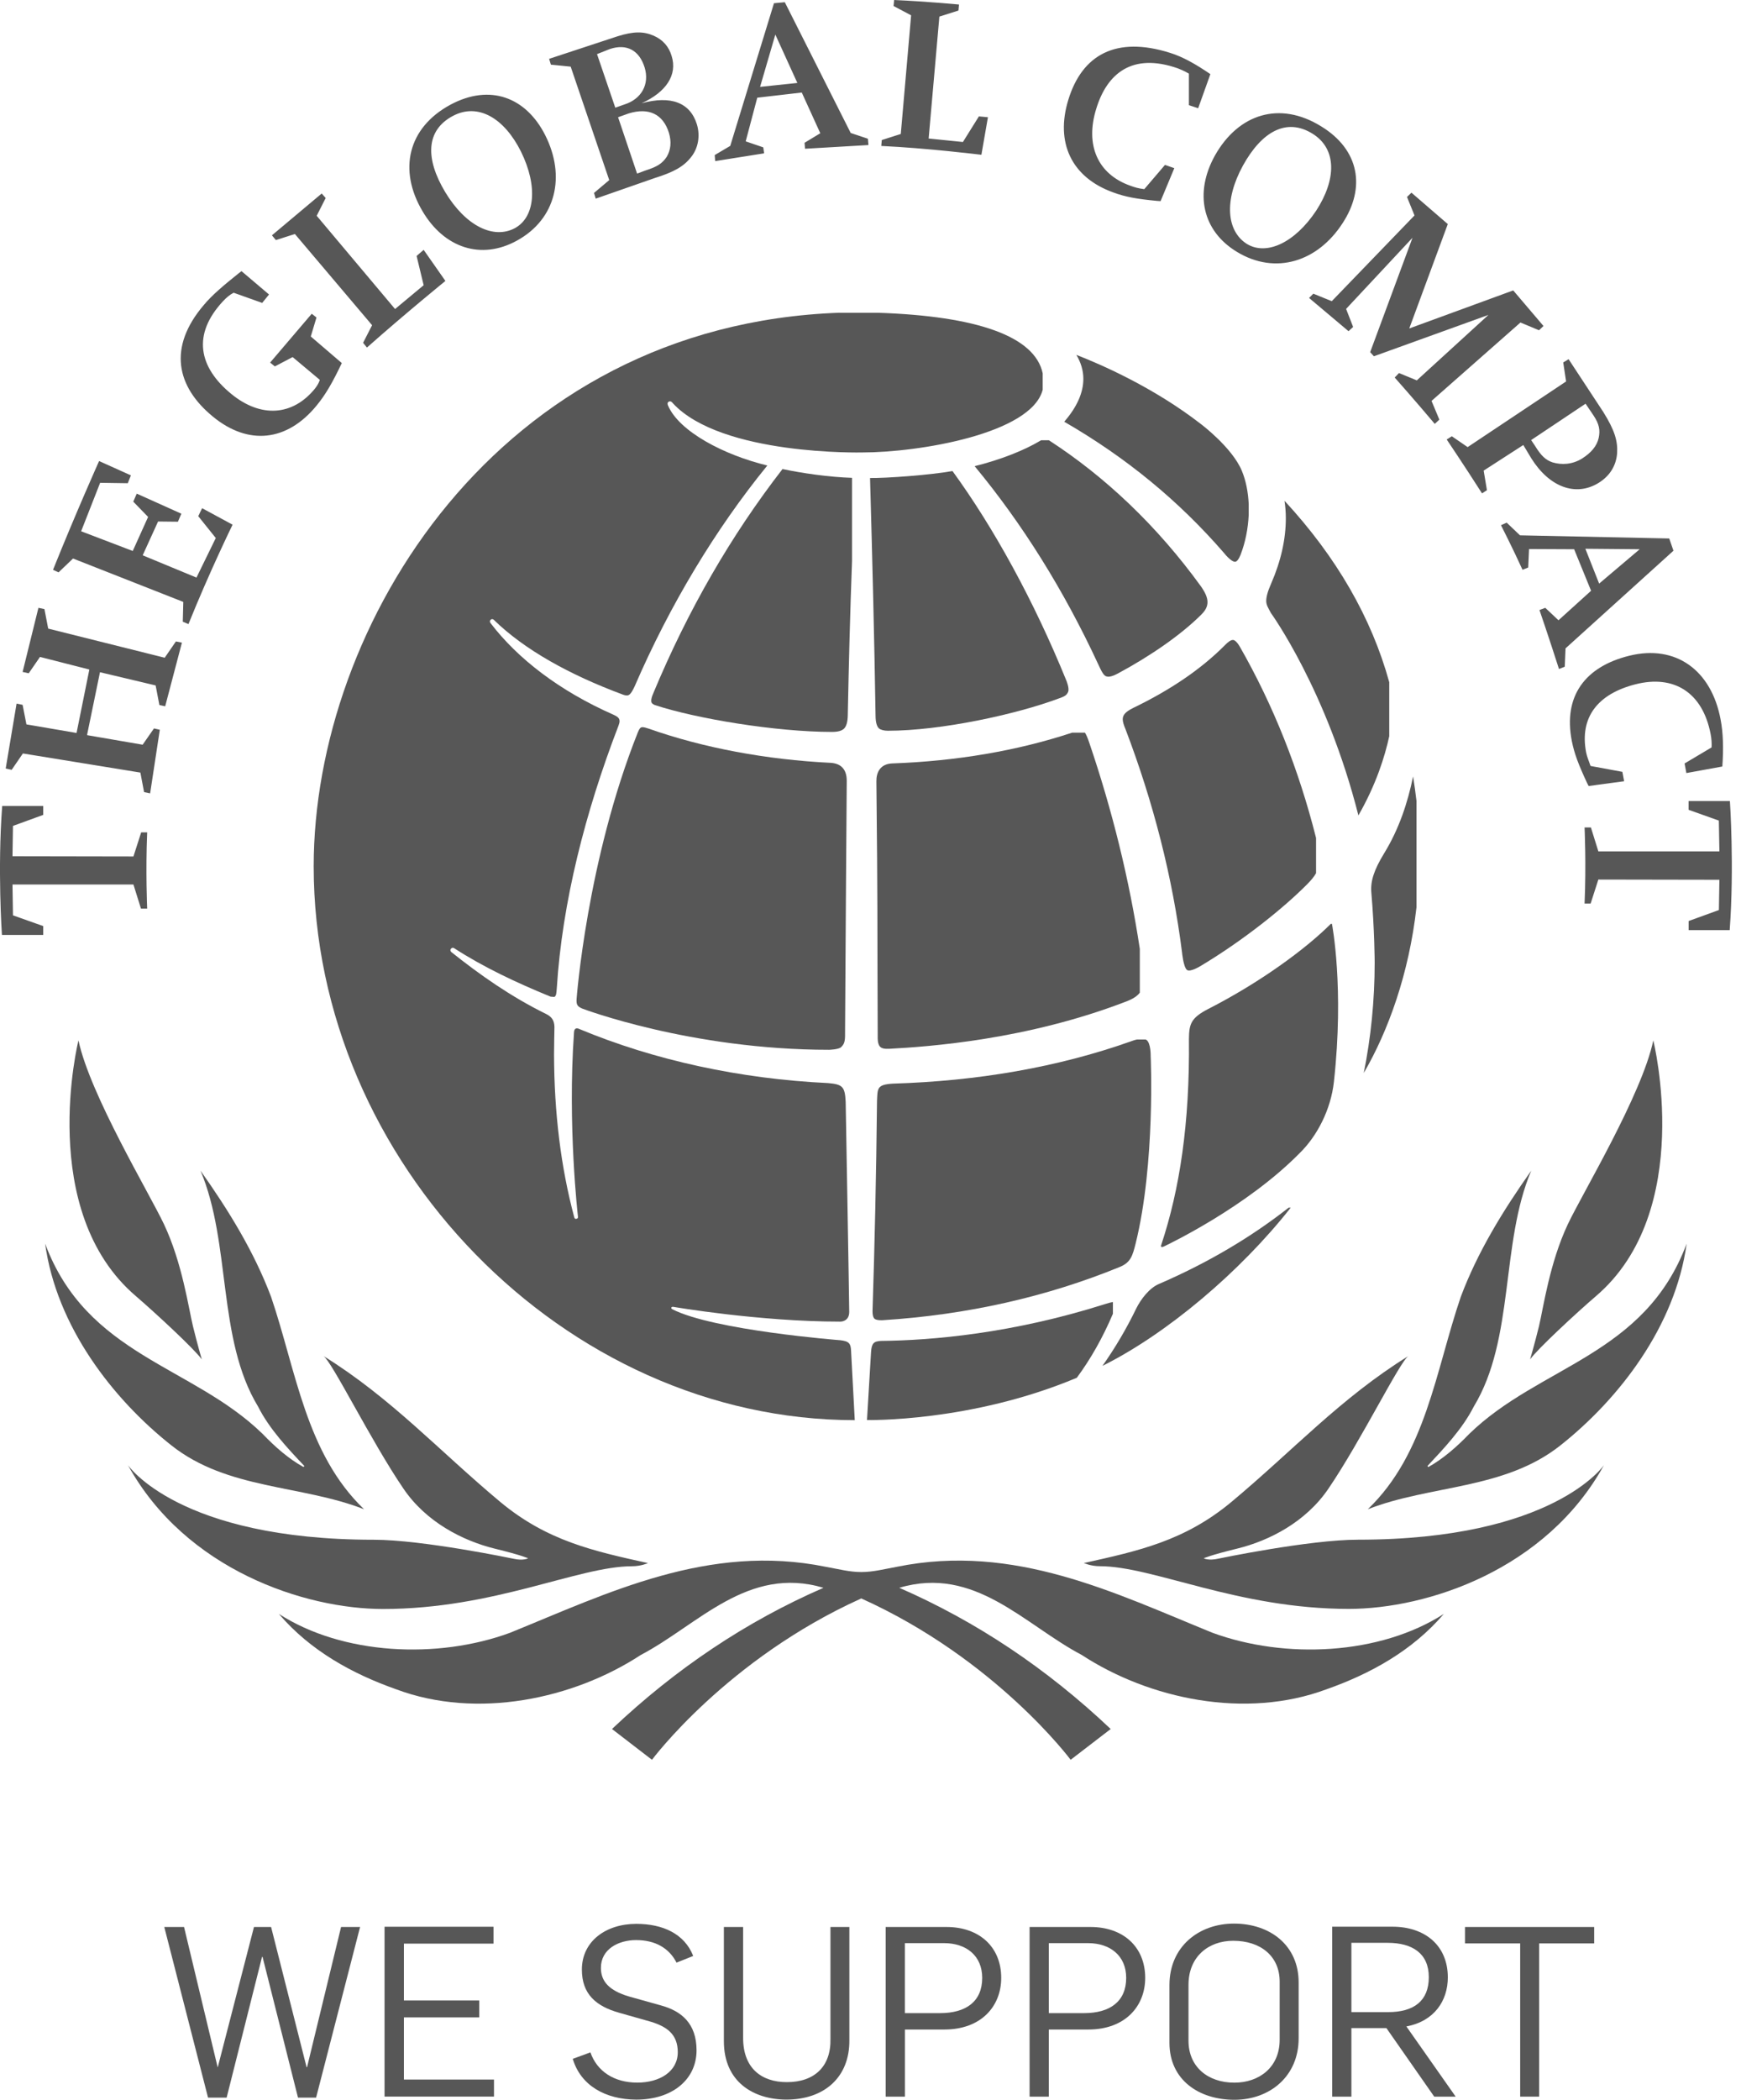 <svg width="73" height="88" viewBox="0 0 73 88" fill="#575757" xmlns="http://www.w3.org/2000/svg">
<path d="M52.116 6.94C51.315 8.402 51.432 9.681 52.275 10.219C53.094 10.725 54.282 10.186 55.185 8.833C56.033 7.528 56.066 6.245 55.036 5.604C53.944 4.924 52.905 5.512 52.116 6.94ZM50.941 6.519C51.928 4.767 53.658 4.222 55.389 5.291C57.012 6.278 57.264 7.876 56.294 9.354C55.249 10.972 53.481 11.531 51.875 10.562C50.407 9.681 50.071 8.086 50.941 6.519ZM0.524 35.885L5.595 35.894L5.919 34.885H6.171C6.102 36.525 6.171 38.078 6.171 38.078H5.91L5.595 37.069H0.524L0.544 38.361L1.812 38.811V39.182H0.081C0.081 39.182 -0.109 36.43 0.092 33.776H1.812V34.151L0.544 34.613L0.524 35.885ZM72.094 36.87L67.019 36.861L66.695 37.866H66.441C66.513 36.229 66.441 34.677 66.441 34.677H66.706L67.019 35.68H72.094L72.071 34.39L70.802 33.938V33.571H72.535C72.535 33.571 72.723 36.322 72.526 38.981H70.804V38.599L72.073 38.139L72.094 36.87ZM66.697 32.102L68.026 32.347L68.099 32.741L66.611 32.941L66.546 32.815C66.18 32.027 66.012 31.586 65.906 31.054C65.54 29.183 66.451 27.944 68.309 27.483C70.267 26.997 71.758 28.09 72.144 30.15C72.252 30.702 72.272 31.378 72.217 32.124L70.709 32.398L70.634 31.996L71.767 31.323C71.776 31.166 71.767 30.967 71.725 30.758C71.389 29.015 70.183 28.269 68.576 28.678C67.001 29.079 66.228 30.053 66.504 31.524C66.546 31.734 66.611 31.86 66.683 32.08L66.697 32.102ZM66.474 22.998L67.052 24.458L68.752 23.018L66.474 22.998ZM66.003 23.018L64.113 23.009L64.078 23.784L63.839 23.879C63.428 22.974 62.936 22.011 62.936 22.011L63.175 21.903L63.733 22.435L69.991 22.567L70.168 23.08L65.643 27.172L65.61 27.942L65.368 28.037C64.959 26.754 64.55 25.566 64.55 25.566L64.793 25.473L65.347 25.995L66.714 24.758L66.003 23.018ZM64.362 18.683C64.626 19.114 64.815 19.28 65.096 19.377C65.478 19.491 65.926 19.472 66.337 19.216C66.716 18.977 66.957 18.692 67.032 18.357C67.101 18.032 67.061 17.776 66.809 17.401L66.483 16.919L64.201 18.443L64.362 18.683ZM63.872 18.65L62.21 19.723L62.347 20.543L62.141 20.677C61.432 19.564 60.66 18.418 60.66 18.418L60.876 18.284L61.538 18.738L65.666 15.987L65.546 15.19L65.771 15.053L67.22 17.257C67.701 18.025 67.838 18.482 67.805 18.999C67.765 19.512 67.503 19.944 67.032 20.236C66.063 20.834 64.952 20.406 64.201 19.198L63.872 18.65ZM59.09 13.766L63.449 12.171L64.718 13.662L64.531 13.841L63.753 13.516L60.024 16.802L60.352 17.586L60.16 17.765C59.321 16.769 58.48 15.822 58.48 15.822L58.659 15.634L59.407 15.941L62.41 13.198L57.608 14.931L57.451 14.759L59.226 9.965L56.442 12.946L56.736 13.702L56.544 13.88L54.889 12.487L55.068 12.308L55.841 12.622L59.31 9.029L58.995 8.254L59.182 8.075L60.706 9.391L59.09 13.766ZM47.98 7.927L48.848 6.911L49.239 7.048L48.663 8.429L48.517 8.42C47.658 8.338 47.19 8.254 46.677 8.064C44.924 7.433 44.242 5.973 44.796 4.178C45.373 2.297 46.792 1.499 49.06 2.215C49.597 2.381 50.135 2.687 50.751 3.107L50.239 4.536L49.851 4.408V3.087C49.851 3.087 49.65 2.963 49.385 2.864C47.464 2.193 46.415 3.087 45.966 4.556C45.49 6.081 46.028 7.3 47.391 7.782C47.592 7.855 47.726 7.896 47.98 7.927ZM37.77 5.615L38.203 0.642L37.467 0.252L37.491 0C38.905 0.064 40.21 0.19 40.21 0.19L40.188 0.442L39.388 0.695L38.938 5.805L40.375 5.951L41.045 4.878L41.424 4.913L41.15 6.487C41.15 6.487 38.843 6.203 36.952 6.117L36.973 5.869L37.77 5.615ZM31.87 3.641L33.433 3.476L32.51 1.449L31.87 3.641ZM31.752 4.094L31.267 5.924L32.004 6.176L32.039 6.426L29.988 6.752L29.968 6.499L30.619 6.114L32.453 0.135L32.907 0.093L35.67 5.573L36.392 5.814L36.414 6.079L33.755 6.234L33.735 5.984L34.395 5.584L33.618 3.878L31.752 4.094ZM26.713 7.276L27.049 7.15C27.555 6.989 27.762 6.859 27.956 6.572C28.129 6.276 28.16 5.942 28.047 5.564C27.804 4.785 27.204 4.492 26.355 4.756L25.916 4.913L26.713 7.276ZM25.799 4.513L26.186 4.377C26.888 4.154 27.246 3.538 27.029 2.826C26.806 2.111 26.281 1.817 25.567 2.056L25.033 2.268L25.799 4.513ZM25.545 7.548L23.929 2.793L23.099 2.71L23.024 2.466L25.89 1.522C26.567 1.31 26.985 1.31 27.415 1.499C27.793 1.667 28.045 1.952 28.16 2.341C28.414 3.138 27.932 3.862 26.901 4.328C28.138 3.99 28.941 4.302 29.222 5.216C29.368 5.702 29.273 6.225 28.97 6.593C28.665 6.98 28.253 7.212 27.446 7.464L24.978 8.325L24.907 8.086L25.545 7.548ZM18.669 8.053C19.532 9.482 20.694 10.03 21.577 9.568C22.43 9.115 22.566 7.813 21.842 6.348C21.147 4.957 20.047 4.295 18.987 4.86C17.846 5.468 17.83 6.656 18.669 8.053ZM17.717 8.853C16.695 7.132 17.093 5.355 18.89 4.386C20.557 3.495 22.058 4.085 22.858 5.66C23.73 7.384 23.319 9.179 21.679 10.082C20.179 10.911 18.627 10.394 17.717 8.853ZM15.602 13.629L12.365 9.807L11.568 10.062L11.402 9.862L13.489 8.11L13.656 8.298L13.279 9.043L16.565 12.951L17.764 11.953L17.468 10.727L17.764 10.471L18.676 11.774C18.676 11.774 17.035 13.105 15.386 14.565L15.224 14.367L15.602 13.629ZM13.031 14.102L14.332 15.216C13.941 16.036 13.656 16.532 13.277 16.994C12.04 18.505 10.413 18.685 8.922 17.456C7.409 16.213 7.019 14.565 8.553 12.774C8.887 12.372 9.372 11.962 10 11.46L10.126 11.363L11.28 12.342L10.993 12.695L9.796 12.268C9.626 12.357 9.492 12.474 9.351 12.624C8.052 14.017 8.324 15.386 9.7 16.511C10.931 17.52 12.27 17.436 13.204 16.288C13.376 16.071 13.409 15.919 13.409 15.919L12.27 14.965L11.524 15.356L11.327 15.195L13.071 13.149L13.27 13.306L13.031 14.102ZM5.981 23.272L8.238 24.206L9.048 22.548L8.313 21.633L8.474 21.298L9.752 21.989C9.752 21.989 8.785 23.963 7.902 26.156L7.664 26.054L7.686 25.226L3.062 23.407L2.455 23.987L2.223 23.881C3.192 21.468 4.155 19.322 4.155 19.322L5.489 19.922L5.358 20.251L4.199 20.234L3.402 22.265L5.566 23.091L6.21 21.664L5.588 21.024L5.734 20.688L7.604 21.529L7.46 21.865L6.628 21.856L5.987 23.263V23.272H5.981ZM3.66 30.811L5.981 31.21L6.456 30.528L6.701 30.583L6.295 33.249L6.041 33.197L5.886 32.378L0.96 31.577L0.489 32.263L0.239 32.208L0.695 29.488L0.948 29.539L1.108 30.358L3.21 30.718L3.746 28.059L1.677 27.531L1.205 28.216L0.948 28.161L1.611 25.474L1.863 25.526L2.021 26.344L6.906 27.565L7.376 26.882L7.628 26.933L6.926 29.6L6.683 29.548L6.526 28.726L4.192 28.172L3.656 30.773V30.811H3.66Z" fill="#575757"/>
<path d="M7.192 60.579C9.546 62.438 12.622 62.22 15.265 63.251C12.823 60.915 12.417 57.434 11.366 54.348C10.652 52.455 9.588 50.73 8.407 49.061C9.701 52.12 9.096 56.108 10.822 58.95C11.293 59.886 12.077 60.716 12.763 61.44L12.724 61.48C12.112 61.144 11.549 60.652 11.005 60.087C8.051 57.218 3.648 56.825 1.892 52.12C2.369 55.584 4.719 58.625 7.192 60.579Z" fill="#575757"/>
<path d="M26.499 65.64C26.884 65.64 27.168 65.508 27.168 65.508C24.874 65 22.944 64.578 20.983 62.95C18.397 60.793 16.417 58.6 13.559 56.827C13.917 57.052 15.549 60.382 16.915 62.385C17.863 63.785 19.398 64.569 20.736 64.9C21.9 65.183 22.143 65.307 22.143 65.307C22.143 65.307 21.946 65.419 21.524 65.324C21.524 65.324 17.726 64.529 15.672 64.529C7.478 64.529 5.365 61.402 5.365 61.402C7.787 65.797 12.787 67.431 16.063 67.431C20.725 67.431 24.251 65.64 26.499 65.64Z" fill="#575757"/>
<path d="M56.554 67.427C59.833 67.427 64.83 65.799 67.255 61.4C67.255 61.4 65.139 64.527 56.945 64.527C54.889 64.527 51.093 65.32 51.093 65.32C50.669 65.417 50.472 65.307 50.472 65.307C50.472 65.307 50.718 65.183 51.877 64.9C53.219 64.571 54.754 63.787 55.703 62.385C57.068 60.38 58.698 57.052 59.056 56.829C56.2 58.6 54.217 60.791 51.632 62.946C49.671 64.578 47.739 64.998 45.447 65.505C45.447 65.505 45.731 65.638 46.116 65.638C48.364 65.64 51.888 67.427 56.554 67.427Z" fill="#575757"/>
<path d="M5.704 54.325C6.501 55.01 8.159 56.542 8.461 56.971C8.461 56.971 8.278 56.346 8.091 55.582C7.905 54.815 7.642 52.93 6.876 51.307C6.275 50.031 3.774 45.877 3.29 43.602C3.288 43.602 1.51 50.755 5.704 54.325Z" fill="#575757"/>
<path d="M57.352 63.251C59.993 62.222 63.072 62.438 65.423 60.579C67.894 58.623 70.244 55.582 70.721 52.12C68.965 56.827 64.566 57.218 61.61 60.089C61.065 60.654 60.497 61.144 59.887 61.484L59.854 61.438C60.53 60.716 61.319 59.888 61.795 58.949C63.52 56.108 62.908 52.118 64.205 49.061C63.028 50.728 61.961 52.455 61.25 54.35C60.197 57.435 59.79 60.917 57.352 63.251Z" fill="#575757"/>
<path d="M50.837 68.427C46.763 66.771 42.525 64.66 37.606 65.663C37.053 65.764 36.603 65.883 36.113 65.883C35.627 65.883 35.177 65.762 34.624 65.663C29.705 64.662 25.467 66.771 21.389 68.427C18.35 69.546 14.367 69.361 11.693 67.637C13.017 69.187 14.784 70.152 16.613 70.797C20.009 72.068 24.047 71.201 26.863 69.361C29.274 68.096 31.35 65.598 34.529 66.543C31.295 67.95 28.34 69.926 25.661 72.461L27.337 73.751C27.337 73.751 30.477 69.531 36.113 66.989C41.754 69.531 44.892 73.751 44.892 73.751L46.571 72.461C43.892 69.926 40.937 67.952 37.707 66.543C40.876 65.6 42.956 68.096 45.363 69.361C48.181 71.201 52.217 72.066 55.618 70.797C57.448 70.152 59.214 69.187 60.54 67.637C57.859 69.361 53.884 69.546 50.837 68.427Z" fill="#575757"/>
<path d="M66.912 54.325C71.103 50.755 69.323 43.602 69.323 43.602C68.844 45.877 66.34 50.031 65.739 51.307C64.973 52.93 64.712 54.816 64.529 55.582C64.341 56.346 64.156 56.971 64.156 56.971C64.456 56.544 66.112 55.01 66.912 54.325Z" fill="#575757"/>
<path d="M51.691 26.823C51.688 26.823 51.682 26.823 51.678 26.823C51.616 26.823 51.508 26.884 51.362 27.037C50.384 28.024 49.09 28.909 47.52 29.666C47.158 29.845 47.078 29.982 47.076 30.144C47.076 30.25 47.118 30.384 47.188 30.548C48.368 33.639 49.167 36.784 49.562 39.912C49.562 39.912 49.618 40.515 49.765 40.646C49.895 40.758 50.328 40.493 50.366 40.469C52.164 39.389 53.84 38.035 54.794 37.073C54.968 36.9 55.096 36.748 55.182 36.594V35.118C54.46 32.25 53.391 29.558 51.985 27.101C51.865 26.898 51.764 26.82 51.7 26.82H51.691V26.823Z" fill="#575757"/>
<path d="M47.679 43.563C47.551 43.59 47.447 43.632 47.447 43.632C44.362 44.729 40.984 45.307 37.435 45.414C36.759 45.456 36.799 45.615 36.773 46.142C36.741 49.267 36.673 52.215 36.587 54.889C36.587 54.889 36.565 55.163 36.662 55.262C36.75 55.348 37.017 55.328 37.017 55.328C40.544 55.105 43.887 54.352 46.961 53.093C47.411 52.903 47.487 52.632 47.617 52.115C48.451 48.755 48.248 44.259 48.248 44.259C48.248 44.259 48.259 43.702 48.065 43.578C48.058 43.572 48.049 43.567 48.039 43.565H47.679V43.563Z" fill="#575757"/>
<path d="M43.654 18.45C42.959 18.871 41.939 19.273 40.866 19.536C42.867 21.949 44.609 24.736 46.046 27.834C46.187 28.145 46.283 28.32 46.389 28.346C46.523 28.395 46.724 28.304 46.877 28.223C48.265 27.477 49.546 26.584 50.381 25.747C50.56 25.567 50.63 25.407 50.63 25.235C50.63 25.048 50.544 24.844 50.359 24.579C48.517 22.036 46.342 19.98 43.979 18.45H43.654Z" fill="#575757"/>
<path d="M36.481 20.033C36.577 23.413 36.661 26.765 36.712 29.998C36.714 30.287 36.772 30.449 36.852 30.524C36.92 30.587 37.07 30.625 37.227 30.625C39.448 30.625 42.617 29.941 44.434 29.258C44.615 29.192 44.73 29.145 44.79 28.987C44.845 28.83 44.708 28.512 44.708 28.512C43.346 25.169 41.672 22.124 39.938 19.741C38.989 19.911 37.145 20.043 36.481 20.033Z" fill="#575757"/>
<path d="M46.313 54.659C42.453 55.882 39.086 56.176 36.931 56.196C36.635 56.216 36.549 56.295 36.523 56.659L36.353 59.512C36.353 59.512 40.698 59.612 45.15 57.741C45.733 56.955 46.243 56.05 46.664 55.059V54.566C46.592 54.577 46.488 54.604 46.313 54.659Z" fill="#575757"/>
<path d="M55.776 38.742C54.749 39.763 52.859 41.163 50.649 42.291C49.935 42.66 49.858 42.922 49.852 43.538C49.889 47.098 49.461 49.85 48.692 52.17C48.692 52.17 48.622 52.332 48.829 52.226C49.034 52.124 52.272 50.578 54.482 48.339C55.23 47.615 55.803 46.495 55.93 45.343C56.368 41.397 55.853 38.747 55.853 38.747C55.849 38.723 55.842 38.712 55.829 38.712C55.803 38.712 55.776 38.742 55.776 38.742Z" fill="#575757"/>
<path d="M53.915 21.717C53.915 22.601 53.707 23.521 53.299 24.456C53.149 24.797 53.093 25.02 53.093 25.186C53.093 25.361 53.181 25.482 53.29 25.692C53.29 25.692 55.622 28.903 56.958 34.173C57.702 32.877 58.068 31.698 58.251 30.854V28.591C57.51 25.897 56.041 23.345 53.86 20.988C53.895 21.229 53.915 21.468 53.915 21.717Z" fill="#575757"/>
<path d="M35.21 13.106C20.839 13.613 13.153 26.238 13.153 36.305C13.153 48.712 23.684 59.517 35.84 59.517C35.83 59.314 35.685 56.608 35.685 56.608C35.672 56.304 35.599 56.209 35.23 56.167C35.23 56.167 29.926 55.758 28.184 54.866C28.111 54.822 28.15 54.751 28.246 54.771C28.246 54.771 31.825 55.387 35.226 55.388C35.226 55.388 35.608 55.405 35.608 54.981C35.608 54.595 35.459 46.179 35.459 46.179C35.429 45.543 35.332 45.444 34.724 45.391C31.032 45.217 27.43 44.433 24.3 43.128C24.22 43.092 24.18 43.086 24.138 43.11C24.068 43.139 24.068 43.274 24.068 43.274C23.791 47.164 24.233 50.98 24.233 50.98C24.242 51.042 24.222 51.071 24.158 51.081C24.087 51.088 24.076 51.006 24.076 51.006C23.515 48.913 23.237 46.623 23.231 44.197C23.228 44.026 23.248 43.039 23.248 43.039C23.242 42.776 23.142 42.615 22.9 42.496C21.415 41.767 20.106 40.842 18.927 39.902C18.927 39.902 18.839 39.829 18.918 39.751C18.973 39.692 19.046 39.74 19.046 39.74C20.256 40.524 21.643 41.18 23.089 41.77L23.246 41.781C23.334 41.723 23.328 41.608 23.346 41.419C23.571 37.821 24.545 34.017 25.934 30.411C25.964 30.334 25.978 30.27 25.978 30.219C25.973 30.108 25.925 30.046 25.719 29.952C23.451 28.951 21.701 27.598 20.572 26.118C20.572 26.118 20.503 26.036 20.576 25.972C20.645 25.911 20.713 25.983 20.713 25.983C21.996 27.236 23.895 28.282 26.072 29.093C26.161 29.13 26.234 29.146 26.285 29.146C26.38 29.146 26.459 29.088 26.609 28.768C28.082 25.359 30.003 22.172 32.174 19.509C30.35 19.068 28.477 18.083 28.012 16.999C28.012 16.999 27.952 16.883 28.038 16.835C28.139 16.78 28.21 16.897 28.21 16.897C30.251 19.107 36.166 18.962 36.166 18.962C38.502 18.962 43.243 18.186 43.72 16.334V15.645C43.391 14.095 40.973 13.245 36.809 13.108H35.21V13.106Z" fill="#575757"/>
<path d="M45.425 15.877C45.425 16.466 45.146 17.073 44.623 17.674C47.222 19.176 49.419 20.98 51.322 23.174C51.322 23.174 51.62 23.559 51.797 23.543C51.921 23.526 52.025 23.227 52.025 23.227C52.214 22.738 52.33 22.165 52.358 21.585V21.119C52.334 20.626 52.243 20.143 52.067 19.723C51.66 18.754 50.362 17.778 50.362 17.778C48.392 16.245 46.167 15.274 45.131 14.872C45.323 15.19 45.425 15.532 45.425 15.877Z" fill="#575757"/>
<path d="M58.033 35.768C57.611 36.459 57.459 36.932 57.5 37.404C57.635 38.961 57.64 40.334 57.64 40.334C57.64 41.931 57.481 43.49 57.182 44.969C58.209 43.205 59.077 40.813 59.393 38.025V33.566C59.353 33.228 59.307 32.884 59.251 32.539C59.024 33.646 58.658 34.752 58.033 35.768Z" fill="#575757"/>
<path d="M54.032 50.613C52.438 51.865 50.617 52.936 48.603 53.806C48.192 53.974 47.83 54.456 47.638 54.846C47.231 55.688 46.754 56.494 46.226 57.242C48.923 55.9 51.998 53.307 54.119 50.613H54.032Z" fill="#575757"/>
<path d="M26.744 30.694C24.605 36.064 24.177 41.86 24.177 41.86C24.156 42.132 24.23 42.185 24.415 42.269C24.415 42.269 28.95 43.996 34.765 43.996C34.765 43.996 35.167 43.985 35.27 43.883C35.422 43.731 35.442 43.625 35.434 43.157C35.447 40.291 35.504 32.723 35.504 32.723C35.504 32.244 35.266 32.001 34.84 31.97C32.133 31.838 29.491 31.345 27.195 30.535C27.082 30.497 26.998 30.475 26.945 30.475C26.868 30.473 26.822 30.506 26.744 30.694Z" fill="#575757"/>
<path d="M27.397 29.042V29.046C27.256 29.349 27.322 29.446 27.322 29.446C27.357 29.514 27.455 29.547 27.455 29.547C29.195 30.121 32.544 30.674 34.883 30.674C35.143 30.674 35.291 30.625 35.386 30.541C35.483 30.448 35.547 30.263 35.548 29.945V29.941C35.59 27.834 35.644 25.676 35.726 23.508V20.026C34.757 19.995 33.618 19.829 32.811 19.657C30.647 22.45 28.846 25.571 27.397 29.042Z" fill="#575757"/>
<path d="M44.955 30.705C42.647 31.466 40.112 31.897 37.423 31.994C36.91 32.009 36.742 32.369 36.747 32.742C36.764 34.401 36.793 37.009 36.793 40.524C36.793 41.418 36.802 42.609 36.802 43.477C36.802 43.477 36.787 43.752 36.903 43.867C36.968 43.94 37.105 43.964 37.286 43.954C38.909 43.867 43.06 43.583 47.251 41.96C47.518 41.856 47.688 41.741 47.792 41.602V39.765C47.355 36.879 46.642 33.968 45.664 31.1C45.595 30.897 45.537 30.775 45.491 30.704H44.955V30.705Z" fill="#575757"/>
<path d="M6.888 80.758H7.717L9.125 86.633H9.132L10.649 80.758H11.367L12.855 86.633H12.875L14.301 80.758H15.098L13.254 87.909H12.495L11.009 82.012H10.987L9.503 87.909H8.723L6.888 80.758Z" fill="#575757"/>
<path d="M16.124 80.748H20.693V81.455H16.936V83.838H20.096V84.547H16.936V87.152H20.713V87.866H16.124V80.748Z" fill="#575757"/>
<path d="M24.016 86.284L24.756 86.013C25.034 86.81 25.752 87.28 26.722 87.28C27.658 87.28 28.419 86.819 28.419 86.004C28.419 85.244 27.947 84.937 27.318 84.737L25.973 84.356C24.975 84.078 24.398 83.559 24.398 82.542C24.398 81.365 25.395 80.627 26.68 80.627C27.781 80.627 28.698 81.036 29.066 81.972L28.367 82.252C28.058 81.645 27.477 81.307 26.671 81.307C25.944 81.307 25.196 81.676 25.196 82.473C25.196 83.032 25.533 83.421 26.372 83.67L27.73 84.05C28.567 84.282 29.206 84.798 29.206 85.927C29.206 87.144 28.197 87.993 26.68 87.993C25.385 87.989 24.346 87.4 24.016 86.284Z" fill="#575757"/>
<path d="M30.352 85.545V80.757H31.159V85.406C31.159 86.677 31.928 87.26 32.994 87.26C34.151 87.26 34.85 86.603 34.821 85.436V80.758H35.614V85.499C35.629 87.064 34.551 87.992 32.974 87.992C31.601 87.989 30.352 87.258 30.352 85.545Z" fill="#575757"/>
<path d="M37.134 80.758H39.687C41.063 80.758 41.981 81.596 41.981 82.891C41.981 84.078 41.144 85.055 39.597 85.055H37.944V87.868H37.136V80.758H37.134ZM39.418 84.368C40.506 84.368 41.184 83.88 41.184 82.891C41.184 81.963 40.515 81.435 39.588 81.435H37.942V84.368H39.418Z" fill="#575757"/>
<path d="M43.171 80.758H45.724C47.102 80.758 48.018 81.596 48.018 82.891C48.018 84.078 47.179 85.055 45.633 85.055H43.977V87.868H43.171V80.758ZM45.454 84.368C46.541 84.368 47.221 83.88 47.221 82.891C47.221 81.963 46.55 81.435 45.622 81.435H43.977V84.368H45.454Z" fill="#575757"/>
<path d="M49.035 85.613V83.191C49.035 81.576 50.273 80.616 51.74 80.616C53.255 80.616 54.452 81.526 54.452 83.08V85.425C54.452 87.029 53.228 88 51.76 88C50.274 88 49.035 87.17 49.035 85.613ZM53.656 85.485V83.05C53.656 81.976 52.855 81.336 51.707 81.336C50.671 81.336 49.834 82.003 49.834 83.18V85.527C49.834 86.615 50.64 87.282 51.758 87.282C52.786 87.282 53.656 86.649 53.656 85.485Z" fill="#575757"/>
<path d="M55.858 80.746H58.384C59.739 80.746 60.707 81.526 60.707 82.871C60.707 83.838 60.15 84.705 58.969 84.926L61.036 87.868H60.137L58.132 84.995H56.664V87.868H55.858V80.746ZM58.203 84.326C59.28 84.326 59.91 83.86 59.91 82.861C59.91 81.872 59.229 81.422 58.183 81.422H56.664V84.325H58.203V84.326Z" fill="#575757"/>
<path d="M63.741 81.446H61.427V80.758H66.844V81.446H64.537V87.868H63.741V81.446Z" fill="#575757"/>
</svg>